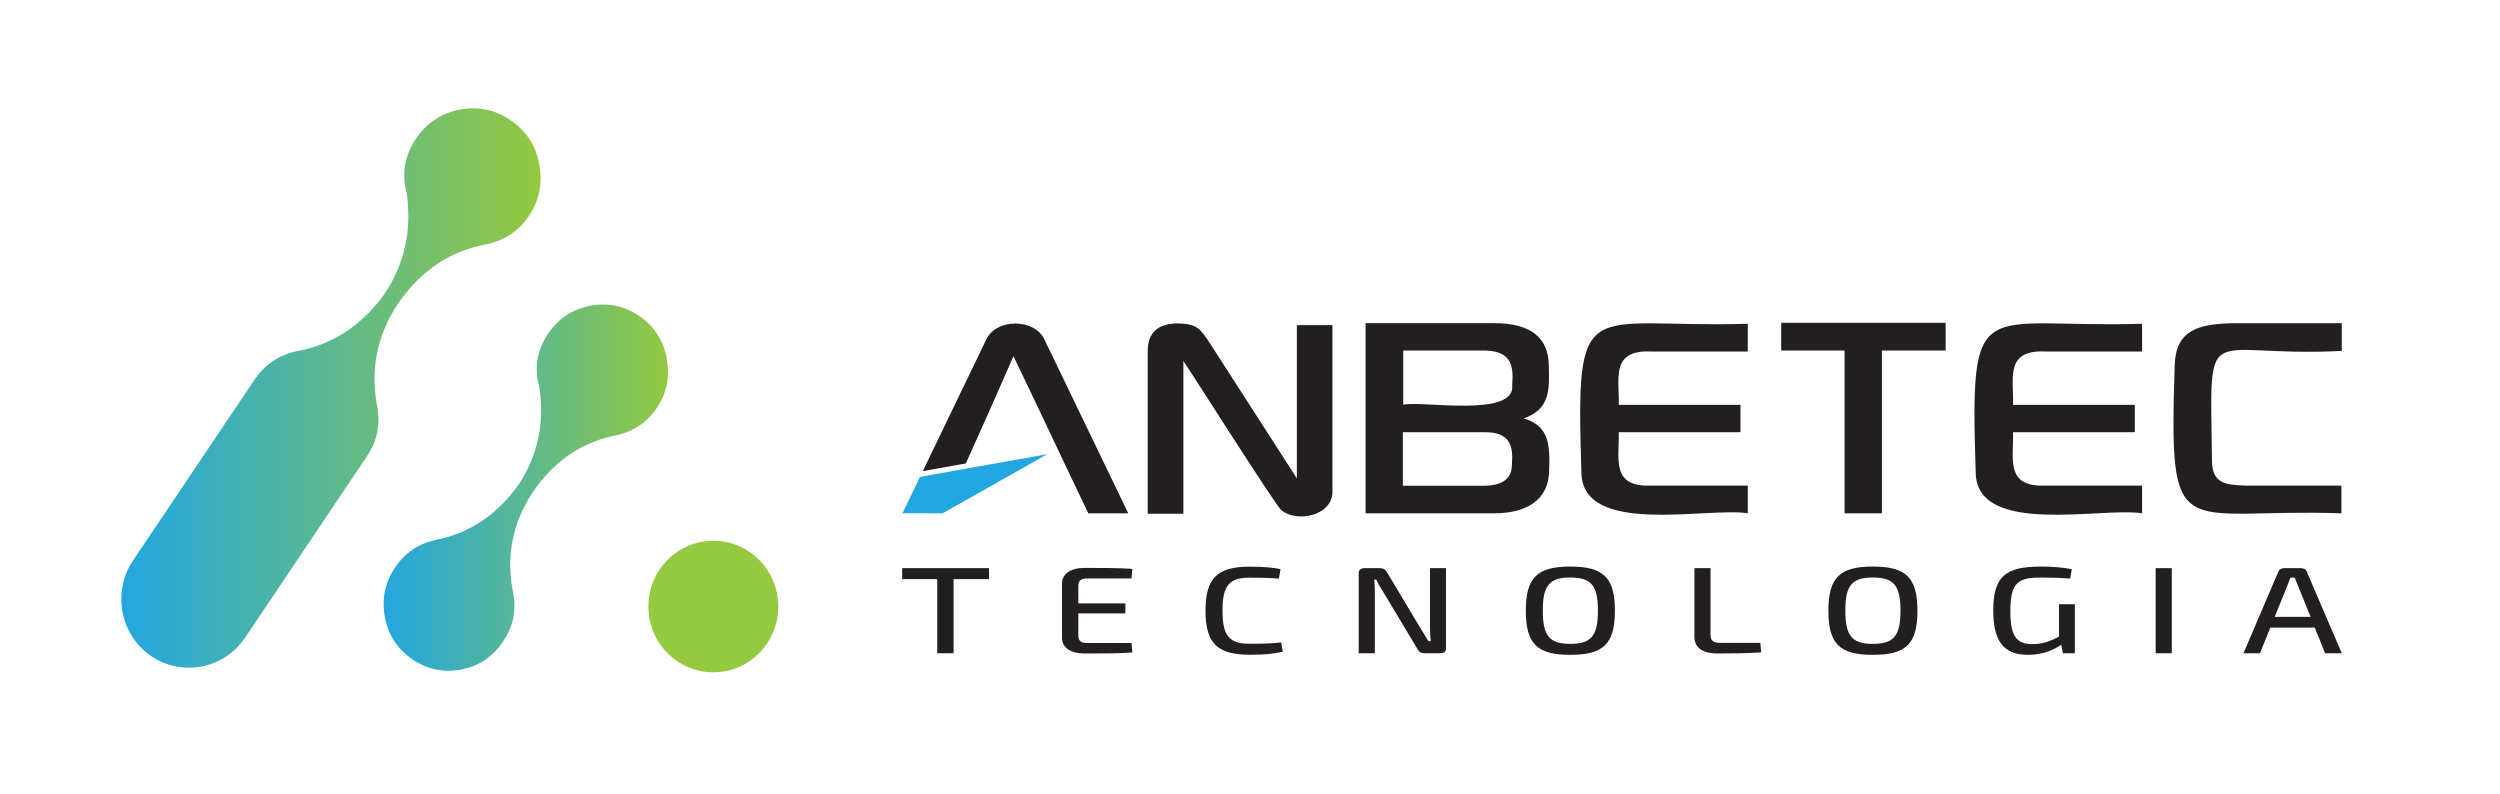 <svg width="192" height="61" viewBox="0 0 192 61" fill="none" xmlns="http://www.w3.org/2000/svg">
<g id="logo-anbetec-01 1">
<g id="Group">
<path id="Vector" fill-rule="evenodd" clip-rule="evenodd" d="M41.407 12.573C41.68 14.027 41.434 15.34 40.672 16.509C39.909 17.678 38.839 18.422 37.464 18.74C34.635 19.231 32.343 20.747 30.588 23.291C28.927 25.764 28.4 28.475 29.006 31.424C29.206 32.77 28.907 34.016 28.105 35.159L18.818 48.98C17.207 51.377 13.954 52.002 11.588 50.372C9.222 48.741 8.604 45.447 10.213 43.05L19.486 29.251L19.539 29.171C20.349 27.967 21.472 27.225 22.907 26.949C25.574 26.436 27.773 24.99 29.505 22.612C31.082 20.264 31.655 17.651 31.221 14.775C30.847 13.34 31.07 11.993 31.896 10.731C32.722 9.47 33.852 8.7 35.288 8.424C36.724 8.148 38.036 8.42 39.226 9.239C40.415 10.06 41.142 11.171 41.406 12.573H41.407Z" fill="url(#paint0_linear_7_370)"/>
<path id="Vector_2" fill-rule="evenodd" clip-rule="evenodd" d="M51.184 27.426C51.462 28.823 51.239 30.089 50.516 31.222C49.793 32.354 48.772 33.082 47.453 33.403C44.735 33.905 42.545 35.388 40.883 37.855C39.31 40.252 38.83 42.866 39.445 45.698C39.654 47.005 39.37 48.218 38.593 49.336C37.816 50.454 36.787 51.143 35.506 51.404C34.129 51.685 32.862 51.437 31.709 50.66C30.555 49.883 29.845 48.822 29.577 47.475C29.299 46.078 29.544 44.797 30.311 43.629C31.078 42.461 32.151 41.736 33.529 41.455C36.09 40.933 38.191 39.518 39.833 37.212C41.328 34.936 41.852 32.416 41.405 29.654C41.029 28.277 41.231 26.978 42.013 25.753C42.795 24.531 43.875 23.779 45.254 23.498C46.633 23.216 47.9 23.464 49.053 24.241C50.206 25.018 50.917 26.08 51.184 27.425V27.426Z" fill="url(#paint1_linear_7_370)"/>
<path id="Vector_3" fill-rule="evenodd" clip-rule="evenodd" d="M54.786 41.53C57.54 41.53 59.773 43.791 59.773 46.581C59.773 49.371 57.54 51.632 54.786 51.632C52.031 51.632 49.798 49.371 49.798 46.581C49.798 43.791 52.031 41.53 54.786 41.53Z" fill="#94C940"/>
</g>
<path id="Vector_4" fill-rule="evenodd" clip-rule="evenodd" d="M86.65 39.422H83.582C81.054 34.154 80.885 33.701 77.836 27.359C76.625 30.132 75.414 32.851 74.176 35.593L70.87 36.182L75.702 26.163C76.422 24.408 79.535 24.408 80.255 26.163L86.651 39.422H86.65ZM102.332 37.67C102.414 39.594 99.642 40.183 98.414 39.189C98.017 38.919 91.371 28.397 90.883 27.723V39.453H88.145V26.965C88.145 25.547 88.927 24.835 90.481 24.835C91.948 24.897 92.153 25.187 92.988 26.468L99.6 36.739V24.969H102.333V37.67H102.332ZM179.849 26.951C169.055 27.503 169.755 24.09 169.88 35.439C169.923 37.082 170.83 37.246 172.446 37.292H179.82V39.422C167.296 38.995 166.565 42.174 167.015 28.076C167.096 25.298 168.881 24.868 171.611 24.82H179.85V26.951H179.849ZM163.951 33.194H154.601C154.665 35.163 153.945 37.436 157.108 37.292H164.511V39.422C161.474 38.92 151.839 41.208 151.735 36.331C151.279 22.223 151.959 25.244 164.511 24.865V26.996H157.079C153.925 26.844 154.673 29.145 154.601 31.093H163.951V33.195V33.194ZM149.426 26.921H144.53V39.422H141.664V26.921H136.797V24.79H149.426V26.921ZM133.67 33.194H124.32C124.384 35.163 123.663 37.436 126.827 37.292H134.23V39.422C131.192 38.92 121.558 41.208 121.454 36.331C120.998 22.223 121.677 25.244 134.23 24.865V26.996H126.797C123.644 26.844 124.392 29.145 124.32 31.093H133.67V33.195V33.194ZM118.978 36.082C118.958 38.507 117.107 39.415 114.755 39.422H104.875V24.819H114.755C117.552 24.819 118.948 25.924 118.948 28.13C119.012 29.946 119.014 31.446 117.031 32.128C118.835 32.706 119.062 33.884 118.978 36.081V36.082ZM116.137 29.574C116.267 27.995 116.03 26.868 113.777 26.921H107.769V31.078C109.226 30.766 116.439 32.095 116.136 29.574H116.137ZM116.112 35.703C116.24 34.226 115.971 33.143 113.905 33.194H107.74V37.306H113.905C115.374 37.306 116.111 36.773 116.111 35.703H116.112Z" fill="#231F20"/>
<path id="Vector_5" fill-rule="evenodd" clip-rule="evenodd" d="M70.655 36.622L80.432 34.88L72.393 39.422L69.311 39.419L70.655 36.622Z" fill="#23A7E0"/>
<g id="Group_2">
<path id="Vector_6" d="M73.235 44.477V50.169H71.981V44.477H69.287V43.633H75.955V44.477H73.236H73.235Z" fill="#231F20"/>
<path id="Vector_7" d="M86.963 50.114C85.833 50.189 84.517 50.189 83.288 50.189C82.22 50.189 81.575 49.734 81.563 49.013V44.789C81.575 44.069 82.233 43.615 83.288 43.615C84.517 43.615 85.833 43.615 86.963 43.69L86.901 44.428H83.5C83.003 44.428 82.816 44.59 82.816 45.034V46.341H86.429V47.109H82.816V48.776C82.816 49.221 83.002 49.383 83.5 49.383H86.901L86.963 50.111V50.114Z" fill="#231F20"/>
<path id="Vector_8" d="M98.518 50.055C97.786 50.217 97.115 50.284 95.973 50.284C93.477 50.284 92.583 49.393 92.583 46.901C92.583 44.41 93.477 43.52 95.973 43.52C97.066 43.52 97.624 43.577 98.345 43.71L98.22 44.439C97.476 44.382 96.978 44.364 95.973 44.364C94.397 44.364 93.887 44.979 93.887 46.901C93.887 48.824 94.397 49.44 95.973 49.44C97.041 49.44 97.698 49.421 98.394 49.337L98.518 50.055Z" fill="#231F20"/>
<path id="Vector_9" d="M111.053 49.801C111.053 50.047 110.892 50.17 110.594 50.17H109.415C109.141 50.17 108.993 50.075 108.88 49.877L106.211 45.425C106.062 45.178 105.801 44.79 105.701 44.516H105.527C105.577 44.819 105.589 45.132 105.589 45.425V50.17H104.347V44.004C104.347 43.758 104.521 43.634 104.819 43.634H105.961C106.235 43.634 106.383 43.729 106.508 43.929L109.103 48.266C109.264 48.53 109.513 48.91 109.699 49.243H109.884C109.847 48.902 109.823 48.57 109.823 48.229V43.635H111.051V49.802L111.053 49.801Z" fill="#231F20"/>
<path id="Vector_10" d="M124.025 46.901C124.025 49.468 123.131 50.292 120.598 50.292C118.065 50.292 117.183 49.468 117.183 46.901C117.183 44.335 118.077 43.511 120.598 43.511C123.119 43.511 124.025 44.335 124.025 46.901ZM118.487 46.901C118.487 48.834 118.997 49.449 120.598 49.449C122.199 49.449 122.72 48.834 122.72 46.901C122.72 44.969 122.211 44.353 120.598 44.353C118.985 44.353 118.487 44.97 118.487 46.901Z" fill="#231F20"/>
<path id="Vector_11" d="M131.371 48.767C131.371 49.214 131.583 49.373 132.154 49.373H135.195L135.258 50.102C134.19 50.177 133.06 50.188 131.955 50.188C130.59 50.188 130.131 49.638 130.131 48.9V43.632H131.371V48.766V48.767Z" fill="#231F20"/>
<path id="Vector_12" d="M147.26 46.901C147.26 49.468 146.367 50.292 143.834 50.292C141.3 50.292 140.42 49.468 140.42 46.901C140.42 44.335 141.313 43.511 143.834 43.511C146.355 43.511 147.26 44.335 147.26 46.901ZM141.722 46.901C141.722 48.834 142.231 49.449 143.834 49.449C145.436 49.449 145.957 48.834 145.957 46.901C145.957 44.969 145.447 44.353 143.834 44.353C142.22 44.353 141.722 44.97 141.722 46.901Z" fill="#231F20"/>
<path id="Vector_13" d="M159.348 50.17H158.43L158.307 49.508C157.823 49.857 156.941 50.293 155.761 50.293C153.861 50.293 153.08 49.223 153.08 46.874C153.08 44.26 154.036 43.512 156.73 43.512C157.549 43.512 158.369 43.569 159.113 43.712L158.989 44.431C158.207 44.374 157.363 44.356 156.804 44.356C155.015 44.356 154.395 44.677 154.395 46.942C154.395 48.817 154.83 49.47 156.109 49.47C156.928 49.47 157.548 49.196 158.132 48.892V46.403H159.348V50.172V50.17Z" fill="#231F20"/>
<path id="Vector_14" d="M165.554 50.17V43.634H166.794V50.17H165.554Z" fill="#231F20"/>
<path id="Vector_15" d="M174.361 48.2L173.566 50.17H172.299L174.981 43.89C175.043 43.729 175.217 43.634 175.44 43.634H176.706C176.918 43.634 177.104 43.729 177.154 43.89L179.848 50.17H178.569L177.774 48.2H174.36H174.361ZM176.446 44.894C176.385 44.724 176.297 44.535 176.235 44.365H175.901L175.702 44.894L174.697 47.376H177.453L176.448 44.894H176.446Z" fill="#231F20"/>
</g>
</g>
<defs>
<linearGradient id="paint0_linear_7_370" x1="9.317" y1="29.8" x2="41.514" y2="29.8" gradientUnits="userSpaceOnUse">
<stop stop-color="#23A7E0"/>
<stop offset="1" stop-color="#94C940"/>
</linearGradient>
<linearGradient id="paint1_linear_7_370" x1="29.466" y1="37.451" x2="51.299" y2="37.451" gradientUnits="userSpaceOnUse">
<stop stop-color="#23A7E0"/>
<stop offset="1" stop-color="#94C940"/>
</linearGradient>
</defs>
</svg>
